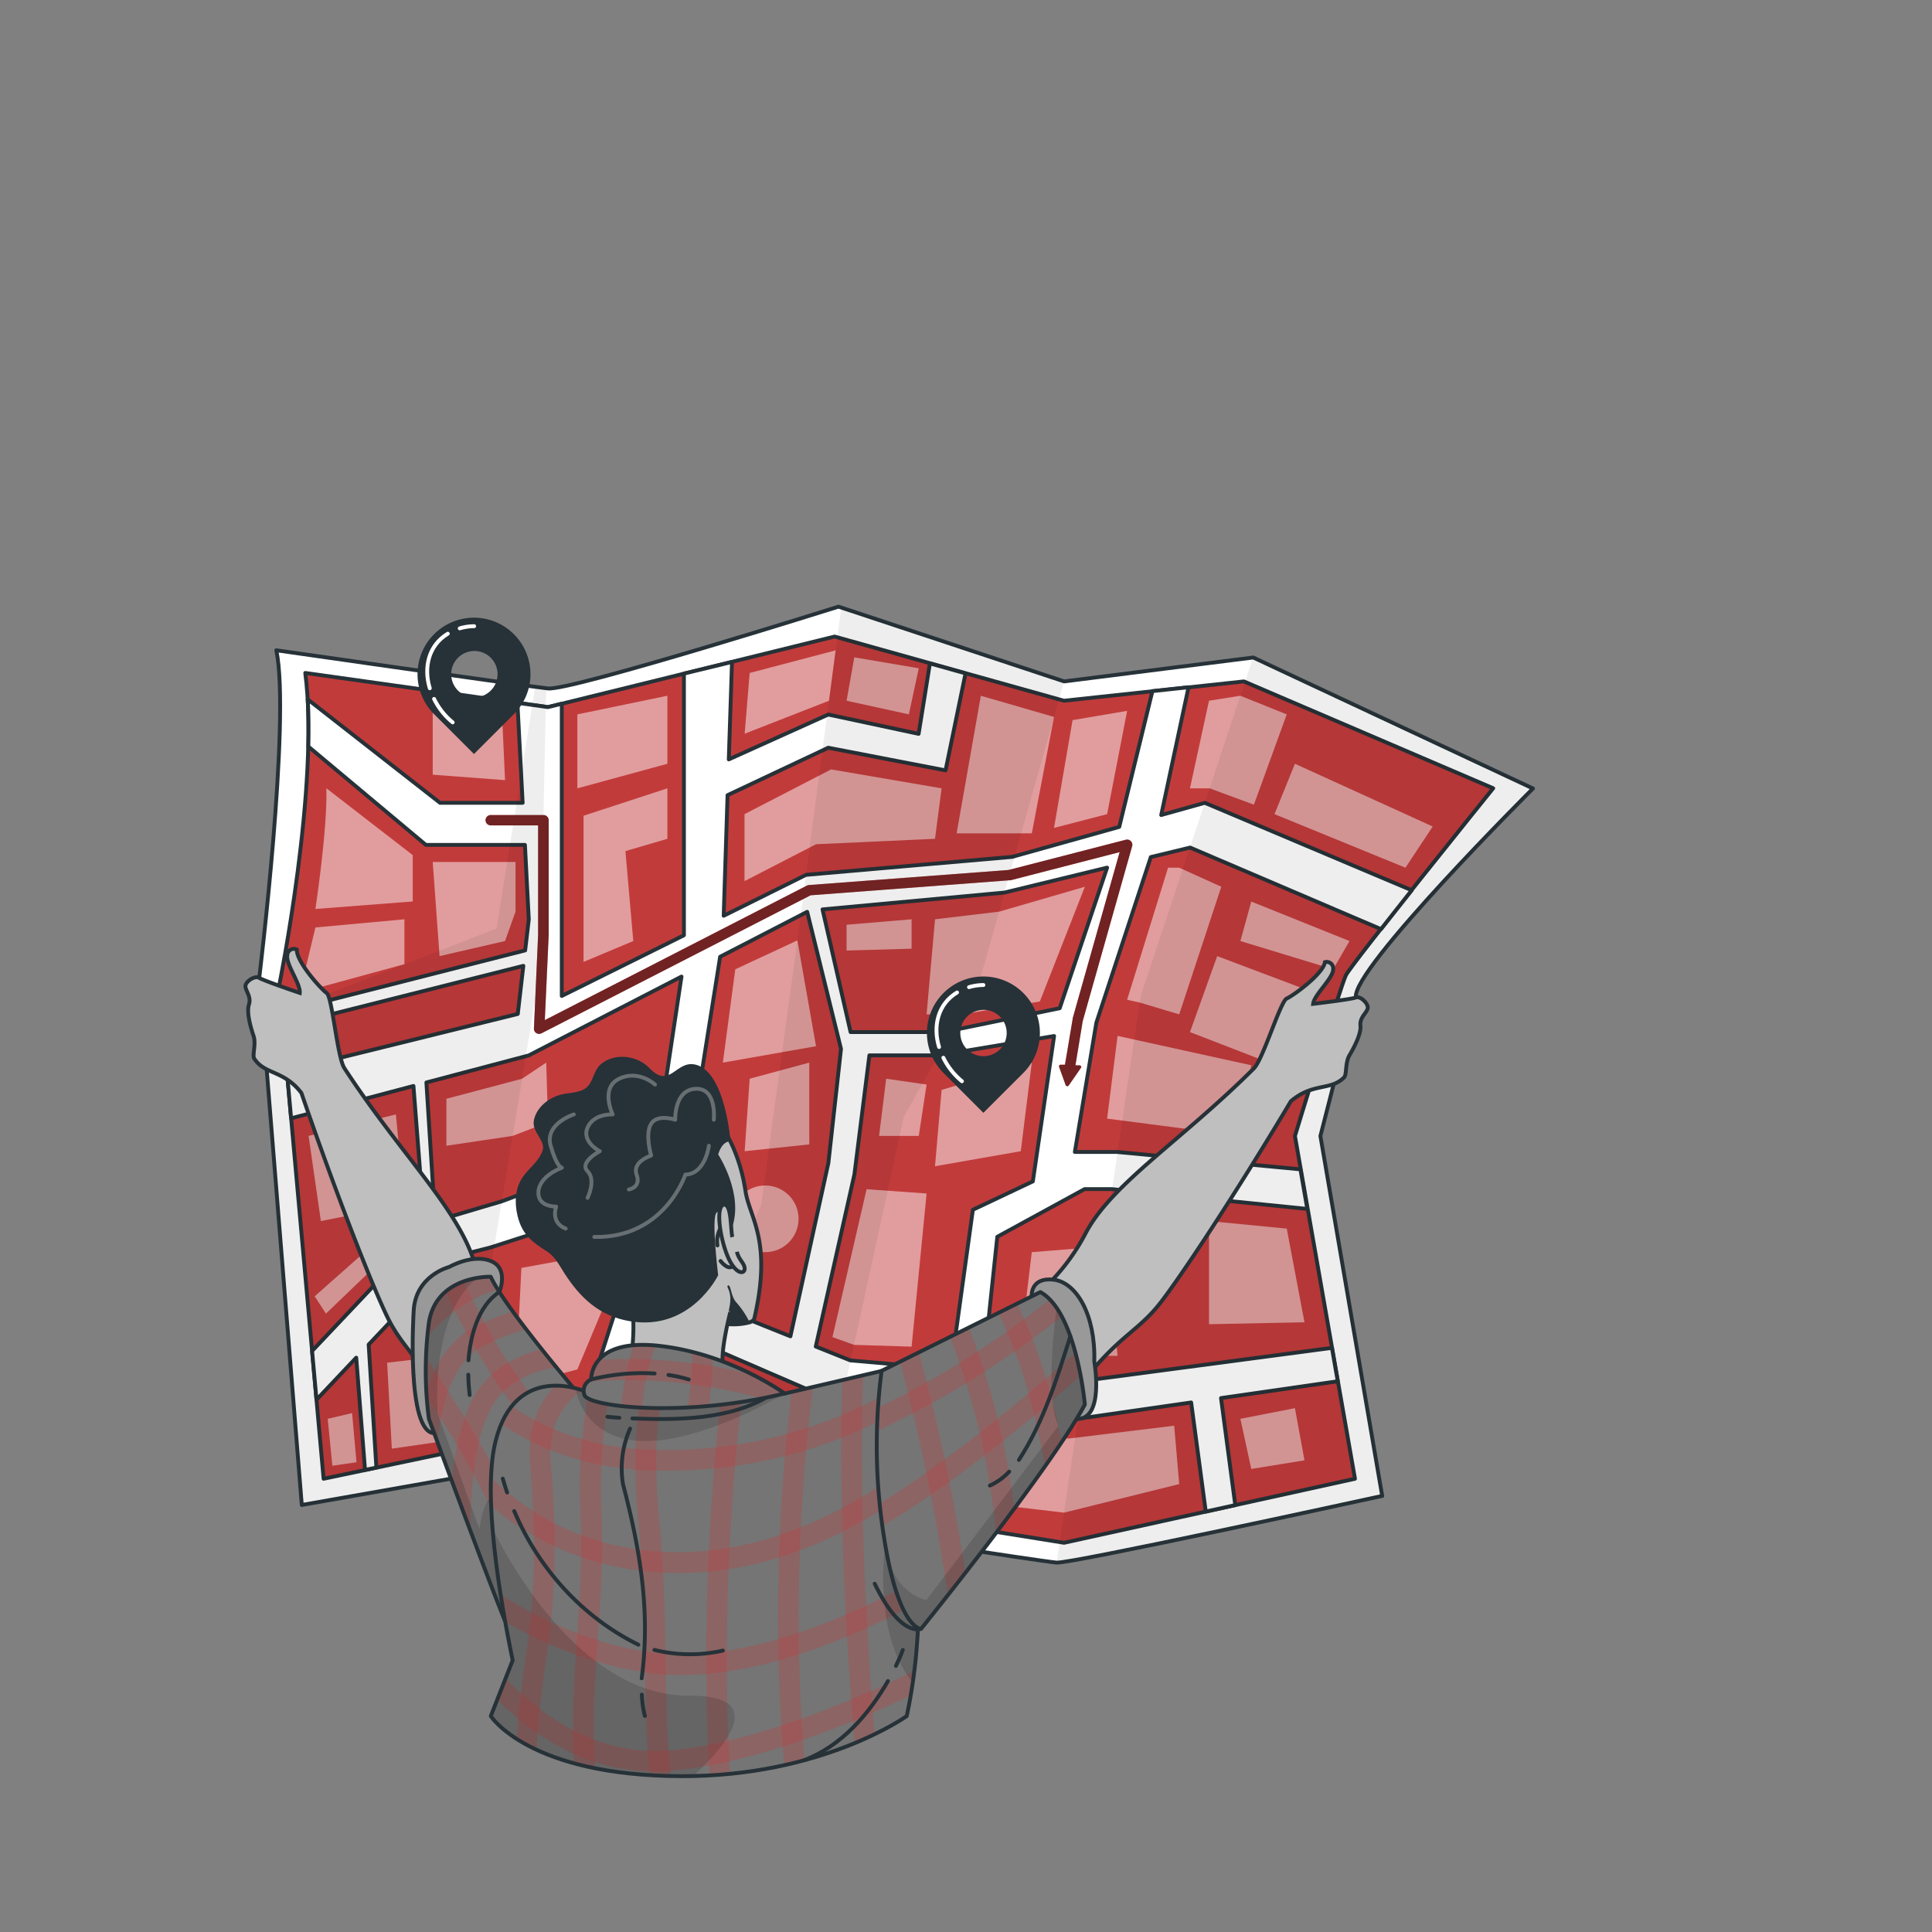 <svg xmlns="http://www.w3.org/2000/svg" xmlns:xlink="http://www.w3.org/1999/xlink" viewBox="0 0 500 500"><rect x="0" y="0" width="500" height="500" fill="#808080" stroke="none"/><defs><clipPath id="freepik--clip-path--inject-8"><path d="M151.19,362.49S130.74,338.66,127,330.42c0,0-14.08-.46-16,11.89a95,95,0,0,0,0,24.88s13.88,37.88,19.65,52.22Z" style="fill:#757575;stroke:#263238;stroke-linecap:round;stroke-linejoin:round"></path></clipPath><clipPath id="freepik--clip-path-2--inject-8"><path d="M151.19,360s18.39-13,51.86.66l25.11-5.86s16.24,44.11,6.5,89.32c0,0-21.79,15.63-58.27,15.55-39.57-.1-49.37-15.55-49.37-15.55l5.66-14.43c-3.41-16.48-7.82-42.9-4.46-56.58C133.33,352.31,151.19,360,151.19,360Z" style="fill:#757575;stroke:#263238;stroke-linecap:round;stroke-linejoin:round"></path></clipPath><clipPath id="freepik--clip-path-3--inject-8"><path d="M228.16,354.77a150,150,0,0,0,.61,43c3.74,24,9.6,23.77,9.6,23.77s33.45-41.34,42.39-58.05c0,0-2.12-24-11.53-29.1Z" style="fill:#757575;stroke:#263238;stroke-linecap:round;stroke-linejoin:round"></path></clipPath><clipPath id="freepik--clip-path-4--inject-8"><path d="M203.05,360.63s-13.85-10.16-32.21-12.3S153,357,153,357a3.17,3.17,0,0,0-1.76,4C152,364.07,176.86,367,203.05,360.63Z" style="fill:#757575;stroke:#263238;stroke-linecap:round;stroke-linejoin:round"></path></clipPath></defs><g id="freepik--Map--inject-8"><path d="M350.9,258.16,341.72,294l16,93.17-.12,0-.39.08c-6.81,1.49-80.17,17.45-83.76,17.15-3.76-.31-62.7-9.38-62.7-9.38l-52.17,6.1-41.83-18.45L78.1,389.49,67.1,253s8.17-66.74,4.41-84.71c0,0,64.37,9.24,70.32,9.88S217,157,217,157l58.41,19.35,48.93-6.19,72.4,33.9S349.73,250.86,350.9,258.16Z" style="fill:#fff;stroke:#263238;stroke-linecap:round;stroke-linejoin:round"></path><path d="M79,174.16,141.83,183,216,164.74l59.35,16.61,46.57-5L386.44,204s-36.72,45.5-38.13,48.41S335.13,294,335.13,294l15.54,88.7-75.29,16.57-63.33-10.13-50.19,4.42-42.67-18.31-35.44,7.45L72.25,255.06S82.81,203.14,79,174.16Z" style="fill:#C23B3B;stroke:#263238;stroke-linecap:round;stroke-linejoin:round"></path><path d="M297.83,221.81,308,219.35l49.4,21.11c2.42-3.09,5.15-6.54,7.95-10.06L311.8,207.77l-11.28,3.16,7.07-33.07-9.35,1L289.66,214l-27.72,7.76-53.34,4.65L187.29,237l1-31.21,26.06-12.28,30.36,5.86,5.17-25.1-9.22-2.58-2.92,18.23-23.39-5-25.74,11.61.83-25.22L177,174.33v67.72l-31.61,15.7V182.12l-3.6.88-7.88-1.11,1.35,25.88H113.88L79.65,181c.22,3.86.25,8,.15,12.21l30.41,25.45h25.64l1,19.3-.94,8L72.87,262l.33,3.65,62.24-15.69L134,262.41,74.24,277.16l1.1,12.26L107,281.05l2.94,37.72L80.77,349.63l1.14,12.62,10.28-10.88,2.28,29.05,2.94-.62-2-31.83,21.29-22.52L127,322.82l40.77-13.15-.9,5.92L144.23,386l8.71,3.74,11.9-38.41,17.56-3.25,35.28,15.26,16.37,1.05-2.78,27.83,4.36.69,1.9-28.31,41.07,2.63,29.67-4.27,3.78,28.24,7.64-1.68L316,361.82l30.21-4.35-1.51-8.64-64.3,8.53-26-2.28,3.7-35,22.59-12.34h7l50.64,5.13-1.78-10.25-47.43-4.49H278.17l5.56-33.43Zm-168,89.1-17.2,5.1-2.28-35.87,26.5-7,39.52-20.4L169.86,296Zm55.78,27.33-17.83,3.54L175.18,318l11.19-70.39,22.53-11.63,8.75,35.48L214.38,301l-9.82,44.84Zm81.69-32.5-15.52,7.35-5.71,41.26-26-2.28-8.95-3.59,10-44.53L225,273.12h17.91l29.89-5Zm6.95-44.81-30,6.17H220.13l-7.26-31.75L259.94,231l26.58-6.46Z" style="fill:#fff;stroke:#263238;stroke-linecap:round;stroke-linejoin:round"></path><polygon points="286.52 289.5 289.23 268.09 323.83 275.69 321.01 293.97 286.52 289.5" style="fill:#fff;opacity:0.5"></polygon><polygon points="307.96 267.1 315.01 247.44 341.07 257.27 335.09 277.6 307.96 267.1" style="fill:#fff;opacity:0.5"></polygon><polygon points="302.3 224.56 305.18 224.56 316.07 229.49 305.18 262.52 294.97 259.46 291.7 258.74 302.3 224.56" style="fill:#fff;opacity:0.5"></polygon><polygon points="323.83 233.32 349.25 243.54 345.02 250.86 321.01 243.54 323.83 233.32" style="fill:#fff;opacity:0.5"></polygon><polygon points="307.96 204.02 312.89 181.35 321.01 180.06 333.01 184.88 324.51 208.25 313.05 204.02 307.96 204.02" style="fill:#fff;opacity:0.5"></polygon><polygon points="329.83 210.7 335.13 197.66 370.79 213.9 363.73 224.56 329.83 210.7" style="fill:#fff;opacity:0.5"></polygon><polygon points="253.84 180.06 272.78 185.54 267.03 215.67 264.28 215.67 247.57 215.67 253.84 180.06" style="fill:#fff;opacity:0.5"></polygon><polygon points="277.58 186.37 291.7 183.97 286.52 210.7 272.78 214.26 277.58 186.37" style="fill:#fff;opacity:0.5"></polygon><polygon points="243.69 204.02 241.98 217.08 211.19 218.49 192.68 228.03 192.68 210.7 215.09 199.12 243.69 204.02" style="fill:#fff;opacity:0.5"></polygon><polygon points="194.02 174.16 216.26 168.31 214.54 181.35 192.72 189.88 194.02 174.16" style="fill:#fff;opacity:0.5"></polygon><polygon points="219.09 181.35 235.21 184.88 237.78 172.95 221.09 170.12 219.09 181.35" style="fill:#fff;opacity:0.5"></polygon><polygon points="149.42 184.88 149.42 204.02 172.72 197.66 172.72 180.06 149.42 184.88" style="fill:#fff;opacity:0.5"></polygon><polygon points="151.02 211.11 151.02 248.94 163.89 243.54 161.86 220.26 172.72 217.08 172.72 204.02 151.02 211.11" style="fill:#fff;opacity:0.5"></polygon><polygon points="111.99 223.08 113.76 247.44 130.7 243.54 133.42 235.94 133.42 223.08 111.99 223.08" style="fill:#fff;opacity:0.5"></polygon><path d="M84.46,204l22.35,17.3v12l-25.18,1.94S84.81,214.26,84.46,204Z" style="fill:#fff;opacity:0.5"></path><polygon points="81.63 240.03 104.66 237.91 104.66 249.53 77.58 256.92 81.63 240.03" style="fill:#fff;opacity:0.5"></polygon><polygon points="111.99 183.97 111.99 200.49 130.7 201.9 129.93 184.88 111.99 183.97" style="fill:#fff;opacity:0.5"></polygon><polygon points="190.29 250.86 206.36 243.37 211.19 270.76 187.08 275 190.29 250.86" style="fill:#fff;opacity:0.5"></polygon><polygon points="194.02 279.17 192.72 297.93 209.44 296.17 209.44 275 194.02 279.17" style="fill:#fff;opacity:0.5"></polygon><polygon points="241.98 237.91 239.8 262.52 248.89 262.52 269.11 259.18 280.76 229.49 258.56 235.94 241.98 237.91" style="fill:#fff;opacity:0.5"></polygon><polygon points="219.09 239.32 219.09 246 235.92 245.52 235.92 237.91 219.09 239.32" style="fill:#fff;opacity:0.5"></polygon><polygon points="243.69 282.07 241.98 301.82 264.17 297.93 267.03 275 243.69 282.07" style="fill:#fff;opacity:0.5"></polygon><polygon points="224.27 307.77 239.8 308.88 235.92 348.51 221.02 348.05 215.44 346.04 224.27 307.77" style="fill:#fff;opacity:0.5"></polygon><polygon points="229.34 279.17 239.8 280.68 237.78 293.97 227.5 293.97 229.34 279.17" style="fill:#fff;opacity:0.5"></polygon><polygon points="312.89 316.01 333.01 317.96 337.6 342.2 312.89 342.71 312.89 316.01" style="fill:#fff;opacity:0.5"></polygon><polygon points="267.03 324.06 286.52 322.49 289.23 350.89 263.81 350.89 267.03 324.06" style="fill:#fff;opacity:0.5"></polygon><polygon points="321.01 367.19 323.83 380.17 337.6 377.93 335.13 364.43 321.01 367.19" style="fill:#fff;opacity:0.5"></polygon><polygon points="276.52 372.3 303.88 368.97 305.18 384.08 275.38 391.47 258.52 389.49 264.4 370.9 276.52 372.3" style="fill:#fff;opacity:0.5"></polygon><polygon points="134.94 328.14 157.19 324.06 155.69 339.42 149.42 354.4 133.42 358.66 134.94 328.14" style="fill:#fff;opacity:0.5"></polygon><polygon points="115.53 284.36 115.53 296.52 132.66 293.97 141.83 290.44 141.36 275 135.12 279.17 115.53 284.36" style="fill:#fff;opacity:0.5"></polygon><polygon points="79.86 293.97 102.46 288.41 104.66 311.76 83.04 316.01 79.86 293.97" style="fill:#fff;opacity:0.5"></polygon><polygon points="81.44 335.48 94.34 324.06 97.69 327.16 84.35 339.97 81.44 335.48" style="fill:#fff;opacity:0.5"></polygon><polygon points="84.81 367.19 91.12 365.7 92.26 378.43 86.01 379.34 84.81 367.19" style="fill:#fff;opacity:0.5"></polygon><polygon points="101.4 374.91 100.19 352.66 115.53 350.89 115.53 372.88 101.4 374.91" style="fill:#fff;opacity:0.5"></polygon><circle cx="198.04" cy="315.43" r="8.63" style="fill:#fff;opacity:0.5"></circle><path d="M350.9,258.16,341.72,294l16,93.17-.12,0-.39.08L273.46,404.4l21.77-146.72,29.08-87.56,72.4,33.9S349.73,250.86,350.9,258.16Z" style="fill-opacity:0.7;opacity:0.1"></path><polygon points="275.38 176.31 253.22 254.86 233.92 288.98 210.76 395.02 158.59 401.12 197.01 311.77 206.15 244.97 217.73 157.21 275.38 176.31" style="fill-opacity:0.7;opacity:0.1"></polygon><path d="M141.36,178.14l-1.59,73-21.9,132.06-1.11-.49L78.1,389.49,68,263.72l60.51-23.4,10-62.55Z" style="fill-opacity:0.7;opacity:0.1"></path></g><g id="freepik--Directions--inject-8"><path d="M292.66,217.68a1.32,1.32,0,0,0-1.29-.36L261,225.15l-51.67,3.9a1.29,1.29,0,0,0-.51.14L141,264l1-22V212.27a1.34,1.34,0,0,0-1.34-1.34H127a1.34,1.34,0,1,0,0,2.68h12.26V241.9l-1.08,24.27a1.32,1.32,0,0,0,.61,1.19,1.35,1.35,0,0,0,1.33.07l69.67-35.73,51.52-3.89a.85.85,0,0,0,.23,0l28.22-7.28-12.15,43a1,1,0,0,0,0,.14l-2,11.88-1.14,0a.41.41,0,0,0-.4.5l1.69,4.69a.47.47,0,0,0,.83.18l3.16-4.57c.2-.28,0-.62-.43-.64l-1,0,1.89-11.46L293,219A1.32,1.32,0,0,0,292.66,217.68Z" style="fill:#C23B3B"></path><path d="M292.66,217.68a1.32,1.32,0,0,0-1.29-.36L261,225.15l-51.67,3.9a1.29,1.29,0,0,0-.51.14L141,264l1-22V212.27a1.34,1.34,0,0,0-1.34-1.34H127a1.34,1.34,0,1,0,0,2.68h12.26V241.9l-1.08,24.27a1.32,1.32,0,0,0,.61,1.19,1.35,1.35,0,0,0,1.33.07l69.67-35.73,51.52-3.89a.85.85,0,0,0,.23,0l28.22-7.28-12.15,43a1,1,0,0,0,0,.14l-2,11.88-1.14,0a.41.41,0,0,0-.4.5l1.69,4.69a.47.47,0,0,0,.83.18l3.16-4.57c.2-.28,0-.62-.43-.64l-1,0,1.89-11.46L293,219A1.32,1.32,0,0,0,292.66,217.68Z" style="fill-opacity:0.7;opacity:0.6"></path><path d="M133,164.14h0a14.61,14.61,0,0,0-20.67,0h0a14.63,14.63,0,0,0,0,20.67l10.34,10.33L133,184.81A14.61,14.61,0,0,0,133,164.14ZM127,178.73h0a6,6,0,1,1,0-8.51h0A6,6,0,0,1,127,178.73Z" style="fill:#263238"></path><path d="M112.34,180.88a18.24,18.24,0,0,0,4.81,6.07" style="fill:none;stroke:#fff;stroke-linecap:round;stroke-linejoin:round"></path><path d="M115.89,164c-5,3-6.3,8.79-4.66,14.12" style="fill:none;stroke:#fff;stroke-linecap:round;stroke-linejoin:round"></path><path d="M122.71,162.06a13.12,13.12,0,0,0-3.73.56" style="fill:none;stroke:#fff;stroke-linecap:round;stroke-linejoin:round"></path><path d="M264.84,257h0a14.61,14.61,0,0,0-20.67,0h0a14.61,14.61,0,0,0,0,20.67L254.5,288l10.34-10.33A14.61,14.61,0,0,0,264.84,257Zm-6.08,14.59h0a6,6,0,1,1,0-8.51h0A6,6,0,0,1,258.76,271.59Z" style="fill:#263238"></path><path d="M244.14,273.74a18.25,18.25,0,0,0,4.81,6.08" style="fill:none;stroke:#fff;stroke-linecap:round;stroke-linejoin:round"></path><path d="M247.69,256.85c-5,3-6.3,8.78-4.66,14.12" style="fill:none;stroke:#fff;stroke-linecap:round;stroke-linejoin:round"></path><path d="M254.5,254.92a13.35,13.35,0,0,0-3.72.56" style="fill:none;stroke:#fff;stroke-linecap:round;stroke-linejoin:round"></path></g><g id="freepik--Character--inject-8"><path d="M350.9,258.15c-1.18.48-11.06,1.65-11.06,1.65.23-2.35,5.18-6.59,5.18-8.94A1.69,1.69,0,0,0,342.9,249c-.47,3.06-8.24,8.7-9.89,9.41s-6.12,15.77-8.54,18.13c-19,18.94-37,29.89-43.71,43a53.19,53.19,0,0,1-18.36,19.91s-3.88,49.94,10.94,27.75,20.13-20.89,27.54-30.77S322.77,304,334.07,285c5.77-4.9,10.24-2.63,13.77-6.16.75-.75.24-3.77,1.41-5.75s3.06-5.55,2.83-7.67,1.65-3.29,1.88-4.47S352.08,257.68,350.9,258.15Z" style="fill:#bfbfbf;stroke:#263238;stroke-miterlimit:10"></path><path d="M123,327.58c-3.84-14.23-19.2-28.66-33.86-51.12C87.27,273.65,86,258,84.55,257s-7.9-8.16-7.73-11.25a1.69,1.69,0,0,0-2.46,1.4c-.49,2.3,3.47,7.47,3.22,9.82,0,0-9.43-3.19-10.49-3.9s-3.56.93-3.57,2.13,1.58,2.74.91,4.77.44,5.91,1.18,8.09-.38,5,.19,5.91c2.73,4.19,7.57,2.89,12.2,8.88,7.14,20.84,16.63,45.93,21.84,57.14s10.66,11,20.58,35.81,16.45-24.89,16.45-24.89A53.22,53.22,0,0,1,123,327.58Z" style="fill:#bfbfbf;stroke:#263238;stroke-miterlimit:10"></path><path d="M129.24,334.35s2.56-6.08-2.22-8-10.79,1.55-10.79,1.55-8.83,2.21-9.18,11.55c0,0-2,31.34,5.36,31.46S129.24,334.35,129.24,334.35Z" style="fill:#999;stroke:#263238;stroke-linecap:round;stroke-linejoin:round"></path><path d="M267,335.44s-.39-4.92,5.61-4.27,10.94,9.2,10.59,21.17c0,0,2.75,15.27-4.63,14.85S267,335.44,267,335.44Z" style="fill:#999;stroke:#263238;stroke-linecap:round;stroke-linejoin:round"></path><path d="M151.19,362.49S130.74,338.66,127,330.42c0,0-14.08-.46-16,11.89a95,95,0,0,0,0,24.88s13.88,37.88,19.65,52.22Z" style="fill:#757575"></path><g style="clip-path:url(#freepik--clip-path--inject-8)"><g style="opacity:0.3"><path d="M144,353.86a26,26,0,0,0-9.44,3.18c-.77.42-1.55.89-2.33,1.42a11.92,11.92,0,0,0-2,1.69c-3,3-5,7.53-6.25,12.86a69.94,69.94,0,0,0-1.44,8.36,114.86,114.86,0,0,0-.68,14.83c-1.7-4.51-3.38-9-4.9-13.11h0a79.81,79.81,0,0,1,1.34-9.14h0a50.35,50.35,0,0,1,2-7.13,27,27,0,0,1,6.9-11.14,16.48,16.48,0,0,1,2.08-1.64c.78-.52,1.56-1,2.32-1.44a32.66,32.66,0,0,1,8.63-3.45Z" style="fill:#C23B3B"></path></g><g style="opacity:0.3"><path d="M136.14,344a62.37,62.37,0,0,0-8.09,2.94c-.91.4-1.84.84-2.81,1.31a14,14,0,0,0-2,1.18c-3.33,2.4-5.64,6.26-7.25,10.67a50.16,50.16,0,0,0-1.91,7.06c-.39,2-.68,4-.91,5.94l-2.16-5.88s-.34-2.28-.59-5.84c0-.36,0-.73-.07-1.11a43.45,43.45,0,0,1,2.16-5.55,24.65,24.65,0,0,1,8.09-10,18.2,18.2,0,0,1,2.24-1.3c.86-.43,1.71-.82,2.53-1.19a70.6,70.6,0,0,1,7.31-2.83C133.79,340.89,134.94,342.42,136.14,344Z" style="fill:#C23B3B"></path></g><g style="opacity:0.3"><path d="M128.88,333.78a29.3,29.3,0,0,0-6.56,2.59,33.61,33.61,0,0,0-4.56,2.91,46.89,46.89,0,0,0-7.15,6.65c.11-1.2.26-2.41.44-3.61a12.83,12.83,0,0,1,4.1-7.87s0,0,0,0l.13-.08a39.18,39.18,0,0,1,3.32-2.14c.42-.25.85-.48,1.28-.71l.08.16a19.3,19.3,0,0,1,2.4-.7,20.51,20.51,0,0,1,4.63-.53A30.67,30.67,0,0,0,128.88,333.78Z" style="fill:#C23B3B"></path></g><g style="opacity:0.3"><path d="M141.16,365.4l-4,3.58a95.93,95.93,0,0,1-7-8.83c-1.05-1.47-2.06-3-3.05-4.49-1.33-2.06-2.62-4.15-3.85-6.25q-1.36-2.34-2.64-4.68c-1-1.83-2-3.66-2.88-5.45s-1.68-3.34-2.45-4.94h0a14.64,14.64,0,0,1,3.33-2.13c.42-.25.85-.48,1.28-.71l.08.16c.74,1.53,1.51,3.11,2.33,4.72,1,1.92,2,3.89,3.09,5.87q1.28,2.34,2.64,4.68,1.68,2.85,3.48,5.66,1.47,2.28,3,4.46A93,93,0,0,0,141.16,365.4Z" style="fill:#C23B3B"></path></g><g style="opacity:0.3"><path d="M136,398.49,130.85,400c-1.53-5.21-4.6-11.74-8.36-18.63-1.33-2.45-2.76-4.94-4.24-7.43h0c-1.34-2.28-2.73-4.55-4.13-6.79-1.21-2-2.43-3.9-3.66-5.78,0-.36,0-.73-.07-1.11-.15-2.57-.23-5.66-.12-9l2.28,3.45c1.14,1.74,2.31,3.55,3.48,5.38,1.4,2.2,2.81,4.45,4.2,6.72,1.26,2.06,2.5,4.14,3.7,6.21C129.29,382.25,133.92,391.43,136,398.49Z" style="fill:#C23B3B"></path></g><path d="M135.58,405.86l-4.88,13.55c-5.77-14.34-19.65-52.21-19.65-52.21a95,95,0,0,1,0-24.88c1.17-7.68,7-10.41,11.34-11.37a6.91,6.91,0,0,1,.76.17s-11.14,7.13-9.92,34.58l10.85,30s1.14-10.45,5.48-8.94C131.43,387.43,134.09,396.1,135.58,405.86Z" style="fill-opacity:0.7;opacity:0.2"></path></g><path d="M151.19,362.49S130.74,338.66,127,330.42c0,0-14.08-.46-16,11.89a95,95,0,0,0,0,24.88s13.88,37.88,19.65,52.22Z" style="fill:none;stroke:#263238;stroke-linecap:round;stroke-linejoin:round"></path><path d="M195.22,341.21c-.1.41-.51.75-1.2,1a16.72,16.72,0,0,1-6,.44c-12.75-.7-38.62-8.27-44.79-23.33-6.59-16.07,10.32-37.05,28.42-37.5,10.4-.25,19.17,12,21.28,26.44C194,315.22,199.91,321,195.22,341.21Z" style="fill:#bfbfbf;stroke:#263238;stroke-miterlimit:10"></path><path d="M186.38,318a7,7,0,0,0-.71,4.31" style="fill:none;stroke:#263238;stroke-linecap:round;stroke-linejoin:round"></path><path d="M186.48,326.34s1.85,2.5,3.18,1.34" style="fill:none;stroke:#263238;stroke-linecap:round;stroke-linejoin:round"></path><path d="M194,342.21a16.72,16.72,0,0,1-6,.44c.26-1.89.76-4.08.92-5.18.52-3.47-1.22-4.55-.48-4.8s.67,2.84,2.14,4.41A22.78,22.78,0,0,1,194,342.21Z" style="fill:#263238"></path><path d="M189,339.57s-2.27,8.7-2,13.11a55.84,55.84,0,0,0,1.83,10l-27.46,1.59s4.11-19.77,1.91-26.69,17.56-4.4,17.56-4.4" style="fill:#bfbfbf;stroke:#263238;stroke-miterlimit:10"></path><path d="M185.86,298.76c1.15-3.74,3.2-3.36,3.2-3.36s-1.33-17.95-9-19.86c-5.18-1.3-6.6,6.5-12,.88-3-3.15-8.48-4-12.15-1.34-2.17,1.6-2.1,3.83-3.55,5.77s-4.44,1.86-6.64,2.31c-3.4.69-6.85,3.22-7.56,6.8-.58,2.92,3,5.23,2.3,7.63-.83,2.87-3.5,4.61-5.15,7-2,2.86-2.18,6.58-1.41,9.9,1.15,4.94,3.7,6.87,7.67,9.39,2,1.26,3.17,3.55,4.4,5.48,4.12,6.48,9.12,11.22,17,12.56,15.81,2.7,22.89-11.89,22.89-11.89s-1.78-14.46-.49-16.11,4,4,4,4C192.66,309.12,185.86,298.76,185.86,298.76Z" style="fill:#263238"></path><path d="M189.53,320.15c-.48-1.76-.14-9-2.33-8.34-1.92.59-1,8.06,1,13.05s4.45,5,4.52,3.55-1.59-2.36-2-4.45" style="fill:#bfbfbf;stroke:#263238;stroke-miterlimit:10"></path><path d="M184.73,289.78s.87-8.25-4.7-8-5.28,8-5.28,8-4.68-1.59-6.28,1.11.05,8.16.05,8.16-5,1.59-3.77,4.94-2,3.85-2,3.85" style="fill:none;stroke:#fff;stroke-linecap:round;stroke-linejoin:round;opacity:0.3"></path><path d="M183.46,296.52s-.88,7.3-6.09,7.47c0,0-5.36,16.48-23.57,16.13" style="fill:none;stroke:#fff;stroke-linecap:round;stroke-linejoin:round;opacity:0.3"></path><path d="M169.51,280.68s-4.2-3.93-9.25-1.52-1.69,9.25-1.69,9.25-4.9-.3-6.51,3.4,3.16,6.12,3.16,6.12-5.44,2.89-3.16,5.18,0,6.89,0,6.89" style="fill:none;stroke:#fff;stroke-linecap:round;stroke-linejoin:round;opacity:0.3"></path><path d="M148.51,288.41s-7.62,2.4-6,8.11,2.9,5.69,2.9,5.69-5.71,2-6.06,6.11,4.59,3.94,4.59,3.94-1.59,4.14,2.47,5.7" style="fill:none;stroke:#fff;stroke-linecap:round;stroke-linejoin:round;opacity:0.3"></path><path d="M151.19,360s18.39-13,51.86.66l25.11-5.86s16.24,44.11,6.5,89.32c0,0-21.79,15.63-58.27,15.55-39.57-.1-49.37-15.55-49.37-15.55l5.66-14.43c-3.41-16.48-7.82-42.9-4.46-56.58C133.33,352.31,151.19,360,151.19,360Z" style="fill:#757575"></path><g style="clip-path:url(#freepik--clip-path-2--inject-8)"><g style="opacity:0.3"><path d="M226.34,448.79c-1.52.74-3.26,1.52-5.18,2.32-.16-1.91-.32-3.8-.46-5.67s-.29-3.8-.42-5.67c-.42-5.66-.77-11.08-1.07-16.23q-.17-2.94-.31-5.77-.6-11.58-.87-21.3-.09-3.15-.16-6.09-.21-10.32-.15-18.24c0-2.08,0-4,.06-5.88q.09-5.22.24-9.12l5.39-1.26c-.08,2.26-.17,4.91-.23,7.95h0c0,1.87-.07,3.87-.09,6,0,5,0,10.87.09,17.52q0,3,.13,6.27.25,9.86.84,21.79c.1,1.9.19,3.85.3,5.83q.45,7.74,1,16.28.21,2.81.43,5.7C226.05,445.07,226.19,446.91,226.34,448.79Z" style="fill:#C23B3B"></path></g><g style="opacity:0.3"><path d="M210.45,358.91c-.4,2.95-.82,6.48-1.24,10.54-.2,1.84-.4,3.8-.58,5.86-.53,5.88-1,12.6-1.38,20-.09,1.94-.18,3.93-.24,6-.24,6.61-.36,13.69-.28,21.16,0,1.88,0,3.78.08,5.7q.16,8,.64,16.6c.11,1.84.22,3.7.36,5.58q.16,2.58.39,5.19c-1.69.46-3.45.9-5.28,1.3-.13-1.59-.26-3.17-.36-4.74-.14-1.86-.26-3.71-.37-5.54-.35-5.76-.57-11.37-.69-16.81-.06-1.89-.09-3.75-.11-5.6-.09-7.39,0-14.41.2-21q.09-3,.22-5.81c.32-7.53.79-14.4,1.31-20.47.18-2,.35-3.91.53-5.73.42-4.13.84-7.79,1.23-10.91Z" style="fill:#C23B3B"></path></g><g style="opacity:0.3"><path d="M192.53,357c-.54,4.26-1.18,10-1.82,16.82q-.26,2.65-.49,5.52c-.52,6.35-1,13.49-1.4,21.21-.09,1.82-.18,3.66-.25,5.54-.27,6.66-.43,13.7-.46,21q0,2.7,0,5.46c0,5.8.16,11.76.41,17.81.07,1.81.15,3.62.25,5.45,0,1.06.11,2.11.18,3.17-1.74.17-3.52.32-5.34.41-.05-.83-.1-1.66-.14-2.48-.1-1.81-.19-3.61-.26-5.41-.27-6.23-.41-12.36-.45-18.34,0-1.81,0-3.6,0-5.39,0-7.31.18-14.35.44-21,.07-1.85.14-3.66.23-5.45.37-7.73.85-14.91,1.38-21.32.15-1.88.31-3.7.47-5.44.71-7.78,1.44-14.18,2-18.79C189,356.13,190.72,356.54,192.53,357Z" style="fill:#C23B3B"></path></g><g style="opacity:0.3"><path d="M173.57,459.6c-1.87,0-3.68-.11-5.42-.23,0-.3-.07-.61-.1-.93-.18-1.74-.33-3.53-.45-5.38-.42-6.24-.55-13-.68-20.27,0-.3,0-.58,0-.88,0-1.49-.05-3-.08-4.56-.12-6.51-.3-13.45-.71-20.78-.1-1.78-.21-3.6-.34-5.43-.18-2.59-.39-5.21-.64-7.88-.45-4.74-.68-9-.73-12.94,0-1.9,0-3.69.06-5.38a76.52,76.52,0,0,1,3-20.17,56.5,56.5,0,0,1,5.77-.36c-1.43,3.92-3.07,10.55-3.39,20.82-.05,1.69-.07,3.47,0,5.36q.06,5.49.68,12.16.43,4.53.73,8.9c.12,1.82.23,3.61.32,5.38.39,7.41.56,14.41.68,21,0,1.3,0,2.57.07,3.83,0,.52,0,1,0,1.55.13,7,.26,13.61.68,19.61.12,1.84.27,3.62.47,5.34C173.46,458.76,173.52,459.18,173.57,459.6Z" style="fill:#C23B3B"></path></g><g style="opacity:0.3"><path d="M155.68,379.13a98.57,98.57,0,0,0-.07,10.44c.17,3.33.24,6.49.24,9.54,0,1.89,0,3.72-.07,5.54-.16,6.2-.56,12.08-1,18.14,0,.54-.07,1.09-.11,1.64-.13,1.82-.25,3.66-.36,5.53-.32,5-.57,10.21-.63,15.82,0,1.5,0,3,0,4.36q.06,3.08.23,5.83c0,.55.06,1.1.11,1.63q-2.92-.57-5.46-1.28c-.05-.8-.09-1.62-.13-2.47-.09-1.94-.13-4-.14-6.11,0-.66,0-1.34,0-2,.06-6.27.36-12,.71-17.51.13-1.9.25-3.76.38-5.61,0-.06,0-.13,0-.2.45-6.47.88-12.71,1-19.36,0-1.86,0-3.75,0-5.69,0-2.42-.09-4.92-.22-7.52a105.82,105.82,0,0,1,.11-11.93c.1-1.83.25-3.65.41-5.46.44-4.67,1.07-9.21,1.74-13.28a33.24,33.24,0,0,1,5-2.16h.05l0,0h0q.39-.15.81-.27c-.89,5-1.79,10.91-2.34,17C155.9,375.52,155.77,377.33,155.68,379.13Z" style="fill:#C23B3B"></path></g><g style="opacity:0.3"><path d="M149,359.25c.76.19,1.37.4,1.74.53a17.41,17.41,0,0,0-7.4,10,22.09,22.09,0,0,0-.85,5.45,29.51,29.51,0,0,0,.09,3.84q.68,7.83.86,15.12c.07,2,.1,4,.1,6a186.81,186.81,0,0,1-.93,19.46q-.27,2.85-.66,5.63c-.14,1.07-.29,2.14-.46,3.2-.63,4-1.25,8.84-1.76,13.77-.21,2.09-.41,4.19-.58,6.27q-.17,2.13-.3,4.2a41.32,41.32,0,0,1-5.17-2.83c.13-1.73.29-3.46.45-5.13.22-2.32.46-4.54.7-6.57.7-6.05,1.36-10.42,1.38-10.54q.36-2.35.66-4.77.36-2.85.6-5.77a181.86,181.86,0,0,0,.69-19.69c0-2.1-.09-4.22-.18-6.39q-.23-5.59-.74-11.52a34.79,34.79,0,0,1,0-6.64,26.37,26.37,0,0,1,1.13-5.45,22,22,0,0,1,5.41-8.89A20.76,20.76,0,0,1,149,359.25Z" style="fill:#C23B3B"></path><path d="M157.59,357h0l0,0Z" style="fill:#C23B3B"></path></g><g style="opacity:0.3"><path d="M231.43,365.61c-2.29,1.3-5.08,2.77-8.35,4.25q-2.49,1.14-5.36,2.28c-2.78,1.1-5.82,2.17-9.09,3.17q-2.65.81-5.51,1.53a123.83,123.83,0,0,1-12.9,2.54c-1.76.25-3.58.46-5.42.64-3.92.39-8,.6-12.28.6-.78,0-1.55,0-2.32,0h-.42c-1.84,0-3.64-.13-5.38-.27a83.45,83.45,0,0,1-8.72-1.19q-2.76-.54-5.31-1.22a68,68,0,0,1-7.92-2.64q-2.74-1.09-5.21-2.34a66,66,0,0,1-7.5-4.42,19.75,19.75,0,0,1,2.71-4.62,61,61,0,0,0,5.92,3.59c1.54.82,3.19,1.61,4.93,2.34a62.94,62.94,0,0,0,7.48,2.63c1.68.49,3.44.91,5.28,1.28a72.19,72.19,0,0,0,8.4,1.21c1.73.16,3.51.25,5.35.29l.48,0c.73,0,1.45,0,2.17,0a119.06,119.06,0,0,0,12.81-.69q2.79-.3,5.44-.72a116,116,0,0,0,12.94-2.75c1.93-.52,3.78-1.08,5.56-1.66,3.1-1,6-2.1,8.57-3.19,2-.81,3.74-1.63,5.39-2.43h0c2.65-1.28,4.91-2.5,6.75-3.58C230.38,361.76,230.89,363.56,231.43,365.61Z" style="fill:#C23B3B"></path></g><g style="opacity:0.3"><path d="M235.57,385.62a117.3,117.3,0,0,1-12.27,8c-1.67,1-3.42,1.9-5.27,2.82a106.1,106.1,0,0,1-11,4.81c-1.76.66-3.56,1.28-5.42,1.84a92.75,92.75,0,0,1-13,3c-1.76.27-3.56.5-5.38.66q-3.7.34-7.56.35c-1.36,0-2.74,0-4.12-.11-1.79-.09-3.58-.24-5.4-.46-.35,0-.7-.08-1.05-.12a77.82,77.82,0,0,1-9.28-1.8q-2.76-.72-5.32-1.6a73.15,73.15,0,0,1-7-2.8c-1.88-.87-3.67-1.8-5.38-2.77a74.46,74.46,0,0,1-11-7.66c-.1-2.55-.12-5,0-7.32a70,70,0,0,0,10.87,8.59q2.59,1.67,5.46,3.14a66.12,66.12,0,0,0,7.08,3.13c1.72.65,3.52,1.23,5.37,1.75a68.76,68.76,0,0,0,9.9,2h0c1.82.24,3.62.41,5.42.51a77.41,77.41,0,0,0,12.23-.31c1.83-.19,3.64-.44,5.4-.75a88.13,88.13,0,0,0,13-3.28c1.86-.62,3.68-1.29,5.44-2a106,106,0,0,0,10.62-4.94q2.81-1.5,5.3-3a116,116,0,0,0,11.38-7.8C234.91,381.5,235.25,383.52,235.57,385.62Z" style="fill:#C23B3B"></path></g><g style="opacity:0.3"><path d="M237.77,413.43v1.21c-3.84,2.09-8.35,4.38-13.33,6.63-1.69.77-3.44,1.53-5.23,2.27-3.93,1.64-8.1,3.21-12.4,4.6-1.74.56-3.52,1.09-5.31,1.58a107.85,107.85,0,0,1-13.39,2.88c-1.78.26-3.56.46-5.35.61-2.12.18-4.25.28-6.36.28-1.38,0-2.75,0-4.12-.12-1.63-.1-3.25-.27-4.87-.5l-.49-.08A90.45,90.45,0,0,1,154.33,430c-1.79-.54-3.54-1.12-5.27-1.74q-3.67-1.34-7.15-2.88-2.61-1.15-5.08-2.4-3.17-1.57-6.08-3.26c-.41-2.27-.81-4.63-1.2-7q3.72,2.31,7.88,4.52c1.66.87,3.38,1.72,5.14,2.54q3.33,1.55,6.87,2.9c1.71.65,3.46,1.27,5.25,1.82a83.84,83.84,0,0,0,12.13,2.92c.45.08.9.15,1.36.21,1.32.19,2.66.33,4,.43a67.91,67.91,0,0,0,10.56-.17c1.79-.17,3.57-.39,5.36-.68a105.7,105.7,0,0,0,13.28-3q2.7-.78,5.34-1.68c4.23-1.42,8.31-3,12.17-4.67,1.8-.76,3.55-1.55,5.24-2.33,5.18-2.41,9.8-4.84,13.56-6.94C237.75,410.13,237.77,411.77,237.77,413.43Z" style="fill:#C23B3B"></path></g><g style="opacity:0.3"><path d="M236.63,432.39c-.12,1-.26,2-.41,3s-.35,2.26-.54,3.4c-2.7,1.28-6,2.8-9.77,4.43-1.65.72-3.4,1.45-5.21,2.19-4,1.63-8.34,3.3-12.89,4.88-1.73.6-3.48,1.19-5.25,1.75-4.52,1.44-9.16,2.74-13.79,3.79-1.77.42-3.54.78-5.3,1.1a99.27,99.27,0,0,1-9.85,1.34l-.19,0c-1.32.11-2.64.15-3.92.15-.49,0-1,0-1.46,0A49.7,49.7,0,0,1,154,456a51.88,51.88,0,0,1-5.48-2.12,61.21,61.21,0,0,1-9.37-5.27c-1.81-1.22-3.49-2.5-5-3.76a72.79,72.79,0,0,1-5.43-4.93l2.18-5.53c1.11,1.18,2.43,2.5,3.95,3.89s3.1,2.69,4.9,4.06a58.87,58.87,0,0,0,8.65,5.43,47.06,47.06,0,0,0,5.39,2.4,44.92,44.92,0,0,0,13.87,2.92A43.85,43.85,0,0,0,173,453l.23,0a91.69,91.69,0,0,0,10-1.41q2.64-.51,5.31-1.14c4.58-1.08,9.19-2.42,13.67-3.88,1.78-.58,3.54-1.18,5.26-1.79,4.54-1.62,8.88-3.32,12.83-5,1.83-.75,3.56-1.5,5.2-2.22C230.13,435.53,234,433.7,236.63,432.39Z" style="fill:#C23B3B"></path></g><path d="M203.24,360.58c-7.37,4.2-25.09,13.3-38.27,12.29-10.58-.81-15-7.83-16-13.62a16,16,0,0,1,2.23.72s18.39-13,51.86.66Z" style="fill-opacity:0.7;opacity:0.2"></path><path d="M179.46,459.6c-1,0-2,0-3.07,0-39.56-.1-49.37-15.56-49.37-15.56l5.67-14.43a288.16,288.16,0,0,1-5.22-34.06c3.09,6.39,22.32,43.44,50.79,43.28C198.44,438.75,188.78,451,179.46,459.6Z" style="fill-opacity:0.7;opacity:0.2"></path><path d="M237.77,413.43a150.56,150.56,0,0,1-1.55,22c-10.45-12.59-7.16-35.42-7.16-35.42C230.44,408.9,235.06,412.22,237.77,413.43Z" style="fill-opacity:0.7;opacity:0.2"></path></g><path d="M151.19,360s18.39-13,51.86.66l25.11-5.86s16.24,44.11,6.5,89.32c0,0-21.79,15.63-58.27,15.55-39.57-.1-49.37-15.55-49.37-15.55l5.66-14.43c-3.41-16.48-7.82-42.9-4.46-56.58C133.33,352.31,151.19,360,151.19,360Z" style="fill:none;stroke:#263238;stroke-linecap:round;stroke-linejoin:round"></path><path d="M163.66,367.09c11.56.45,25.6.37,35.68-6.06" style="fill:none;stroke:#263238;stroke-linecap:round;stroke-linejoin:round"></path><path d="M157.19,366.66c1,.11,2.07.19,3.11.26" style="fill:none;stroke:#263238;stroke-linecap:round;stroke-linejoin:round"></path><path d="M166.11,438.57a25.7,25.7,0,0,0,.79,5.52" style="fill:none;stroke:#263238;stroke-linecap:round;stroke-linejoin:round"></path><path d="M163.07,369.72a25.38,25.38,0,0,0-1.84,14.38c4.46,17,7.14,33,4.84,50.24" style="fill:none;stroke:#263238;stroke-linecap:round;stroke-linejoin:round"></path><path d="M169.37,427a38.4,38.4,0,0,0,17.71.17" style="fill:none;stroke:#263238;stroke-linecap:round;stroke-linejoin:round"></path><path d="M133.08,391.07c6.28,14.82,17.62,27.46,32.13,34.58" style="fill:none;stroke:#263238;stroke-linecap:round;stroke-linejoin:round"></path><path d="M130.12,382.67c.34,1.2.71,2.4,1.12,3.59" style="fill:none;stroke:#263238;stroke-linecap:round;stroke-linejoin:round"></path><path d="M228.16,354.77a150,150,0,0,0,.61,43c3.74,24,9.6,23.77,9.6,23.77s33.45-41.34,42.39-58.05c0,0-2.12-24-11.53-29.1Z" style="fill:#757575"></path><g style="clip-path:url(#freepik--clip-path-3--inject-8)"><g style="opacity:0.3"><path d="M274.76,373.18c-1.35,2-2.8,4.13-4.34,6.31-.79-4.75-1.71-9.14-2.71-13.2q-.72-3-1.52-5.71c-1.13-4-2.34-7.58-3.56-10.83q-1-2.75-2.08-5.16-1.12-2.61-2.21-4.83l4.86-2.42c.62,1.25,1.24,2.57,1.87,4,.71,1.61,1.42,3.32,2.13,5.16q1.8,4.62,3.52,10.23c.54,1.81,1.08,3.7,1.58,5.68Q273.64,367.43,274.76,373.18Z" style="fill:#C23B3B"></path></g><g style="opacity:0.3"><path d="M262.5,390.4c-1.58,2.11-3.15,4.21-4.72,6.26a192.42,192.42,0,0,0-3-20h0q-.59-3-1.26-5.79c-1.08-4.69-2.28-9-3.49-12.94q-.87-2.76-1.74-5.27c-.83-2.43-1.66-4.66-2.45-6.69l4.86-2.41c.74,1.87,1.52,3.91,2.3,6.13q.89,2.49,1.78,5.27c1.17,3.71,2.34,7.78,3.42,12.19q.69,2.81,1.34,5.79C260.71,378.33,261.72,384.15,262.5,390.4Z" style="fill:#C23B3B"></path></g><g style="opacity:0.3"><path d="M249.83,407c-1.64,2.12-3.18,4.07-4.57,5.83-1.22-8.91-2.76-17.71-4.4-26q-.57-2.91-1.16-5.72c-1.15-5.51-2.33-10.71-3.46-15.46-.44-1.87-.88-3.66-1.3-5.37-.71-2.88-1.39-5.53-2-7.92l4.9-2.44c.61,2.32,1.28,4.89,2,7.7.44,1.72.88,3.52,1.34,5.4h0c1.07,4.5,2.2,9.43,3.32,14.67.4,1.87.8,3.79,1.2,5.74h0C247.16,391,248.61,398.9,249.83,407Z" style="fill:#C23B3B"></path></g><g style="opacity:0.3"><path d="M274.8,340.68c-2.3,1.83-4.83,3.79-7.6,5.81q-2.19,1.61-4.57,3.26Q259,352.31,254.8,355c-1.53,1-3.12,2-4.75,3q-4.25,2.58-8.92,5.14h0c-1.6.88-3.22,1.75-4.89,2.62-3,1.55-6.07,3.09-9.27,4.59,0-2.22.13-4.24.25-6.05h0q4-1.92,7.72-3.9c1.65-.89,3.27-1.77,4.85-2.66,3-1.66,5.81-3.34,8.52-5q2.43-1.49,4.71-3c2.66-1.72,5.17-3.43,7.53-5.1,1.57-1.11,3.08-2.19,4.52-3.26,2.39-1.77,4.59-3.48,6.61-5.09a15.81,15.81,0,0,1,1.78,2.2A19.79,19.79,0,0,1,274.8,340.68Z" style="fill:#C23B3B"></path></g><g style="opacity:0.3"><path d="M279.67,356c-2.32,2.06-4.78,4.21-7.37,6.42q-2.24,1.92-4.59,3.89c-2.63,2.19-5.35,4.42-8.15,6.65-1.56,1.24-3.15,2.49-4.76,3.72h0c-3,2.3-6.05,4.59-9.15,6.82h0c-1.59,1.15-3.18,2.28-4.79,3.39-4.13,2.85-8.32,5.58-12.49,8.09-.28-2-.5-3.94-.69-5.84,4-2.49,8-5.18,12-8,1.59-1.12,3.18-2.25,4.75-3.41,3.09-2.25,6.13-4.56,9.09-6.88,1.58-1.24,3.15-2.48,4.68-3.72,2.75-2.2,5.41-4.41,8-6.57,1.54-1.31,3.06-2.59,4.53-3.86,2.68-2.33,5.22-4.58,7.59-6.71C278.87,352.09,279.32,354.14,279.67,356Z" style="fill:#C23B3B"></path></g><path d="M280.76,363.45c-8.95,16.71-42.4,58.05-42.4,58.05s-5,.21-8.69-18.62c2.73,10.15,10.13,11.19,10.13,11.19L273.88,369c-3.63-7.72-.51-29.94-.42-30.53C279.31,347,280.76,363.45,280.76,363.45Z" style="fill-opacity:0.7;opacity:0.2"></path></g><path d="M228.16,354.77a150,150,0,0,0,.61,43c3.74,24,9.6,23.77,9.6,23.77s33.45-41.34,42.39-58.05c0,0-2.12-24-11.53-29.1Z" style="fill:none;stroke:#263238;stroke-linecap:round;stroke-linejoin:round"></path><path d="M203.05,360.63s-13.85-10.16-32.21-12.3S153,357,153,357a3.17,3.17,0,0,0-1.76,4C152,364.07,176.86,367,203.05,360.63Z" style="fill:#757575"></path><g style="clip-path:url(#freepik--clip-path-4--inject-8)"><g style="opacity:0.3"><path d="M169.74,348.21a34.85,34.85,0,0,0-1.29,3.7c-.45,1.5-.9,3.28-1.31,5.36s-.75,4.38-1,7c-2-.09-3.74-.24-5.36-.41.25-2.49.58-4.72.93-6.72s.77-3.82,1.2-5.4c.36-1.37.74-2.57,1.11-3.64A34,34,0,0,1,169.74,348.21Z" style="fill:#C23B3B"></path></g><g style="opacity:0.3"><path d="M184.43,351.43c0,.68,0,1.41,0,2.2-.07,1.58-.18,3.38-.39,5.4-.15,1.5-.35,3.12-.6,4.85-1.89.17-3.72.29-5.49.38.35-2.19.6-4.2.78-6,.2-2.05.31-3.85.36-5.39,0-1.15,0-2.15,0-3C180.93,350.31,182.73,350.85,184.43,351.43Z" style="fill:#C23B3B"></path></g><g style="opacity:0.3"><path d="M203.05,360.63c-2,.47-3.88.9-5.81,1.28-4.65-1.25-9.09-2.19-13.24-2.88-1.83-.31-3.59-.57-5.31-.79-4.23-.55-8.1-.83-11.55-1-2-.08-3.79-.1-5.46-.09a94.91,94.91,0,0,0-9.75.52,3.35,3.35,0,0,1,1-.69,7.88,7.88,0,0,1,1.91-5c2.17-.16,4.87-.27,8-.26,1.72,0,3.58,0,5.57.13,3.21.16,6.76.45,10.6.94q2.58.31,5.34.78c3.27.54,6.73,1.22,10.32,2.09h0A63.88,63.88,0,0,1,203.05,360.63Z" style="fill:#C23B3B"></path></g></g><path d="M203.05,360.63s-13.85-10.16-32.21-12.3S153,357,153,357a3.17,3.17,0,0,0-1.76,4C152,364.07,176.86,367,203.05,360.63Z" style="fill:none;stroke:#263238;stroke-linecap:round;stroke-linejoin:round"></path><path d="M173,355.84a35.2,35.2,0,0,1,5.25,1.17" style="fill:none;stroke:#263238;stroke-linecap:round;stroke-linejoin:round"></path><path d="M153,357a54.64,54.64,0,0,1,16.41-1.54" style="fill:none;stroke:#263238;stroke-linecap:round;stroke-linejoin:round"></path><path d="M121.2,355.76c0,1.76.15,3.52.34,5.27" style="fill:none;stroke:#263238;stroke-linecap:round;stroke-linejoin:round"></path><path d="M129.24,334.35c-5.56,3.64-7.53,11.53-8,17.69" style="fill:none;stroke:#263238;stroke-linecap:round;stroke-linejoin:round"></path><path d="M261.18,380.85a15.75,15.75,0,0,1-5,3.61" style="fill:none;stroke:#263238;stroke-linecap:round;stroke-linejoin:round"></path><path d="M277,345.83c-3.35,10.6-6.92,22.21-13.31,32" style="fill:none;stroke:#263238;stroke-linecap:round;stroke-linejoin:round"></path><path d="M238.37,421.5s-5.16,2.51-12-11.64" style="fill:none;stroke:#263238;stroke-linecap:round;stroke-linejoin:round"></path><path d="M229.8,435.06c-5,8.69-12.08,16.77-21.6,20.45" style="fill:none;stroke:#263238;stroke-linecap:round;stroke-linejoin:round"></path><path d="M233.65,427c-.52,1.41-1.13,2.78-1.78,4.13" style="fill:none;stroke:#263238;stroke-linecap:round;stroke-linejoin:round"></path></g></svg>